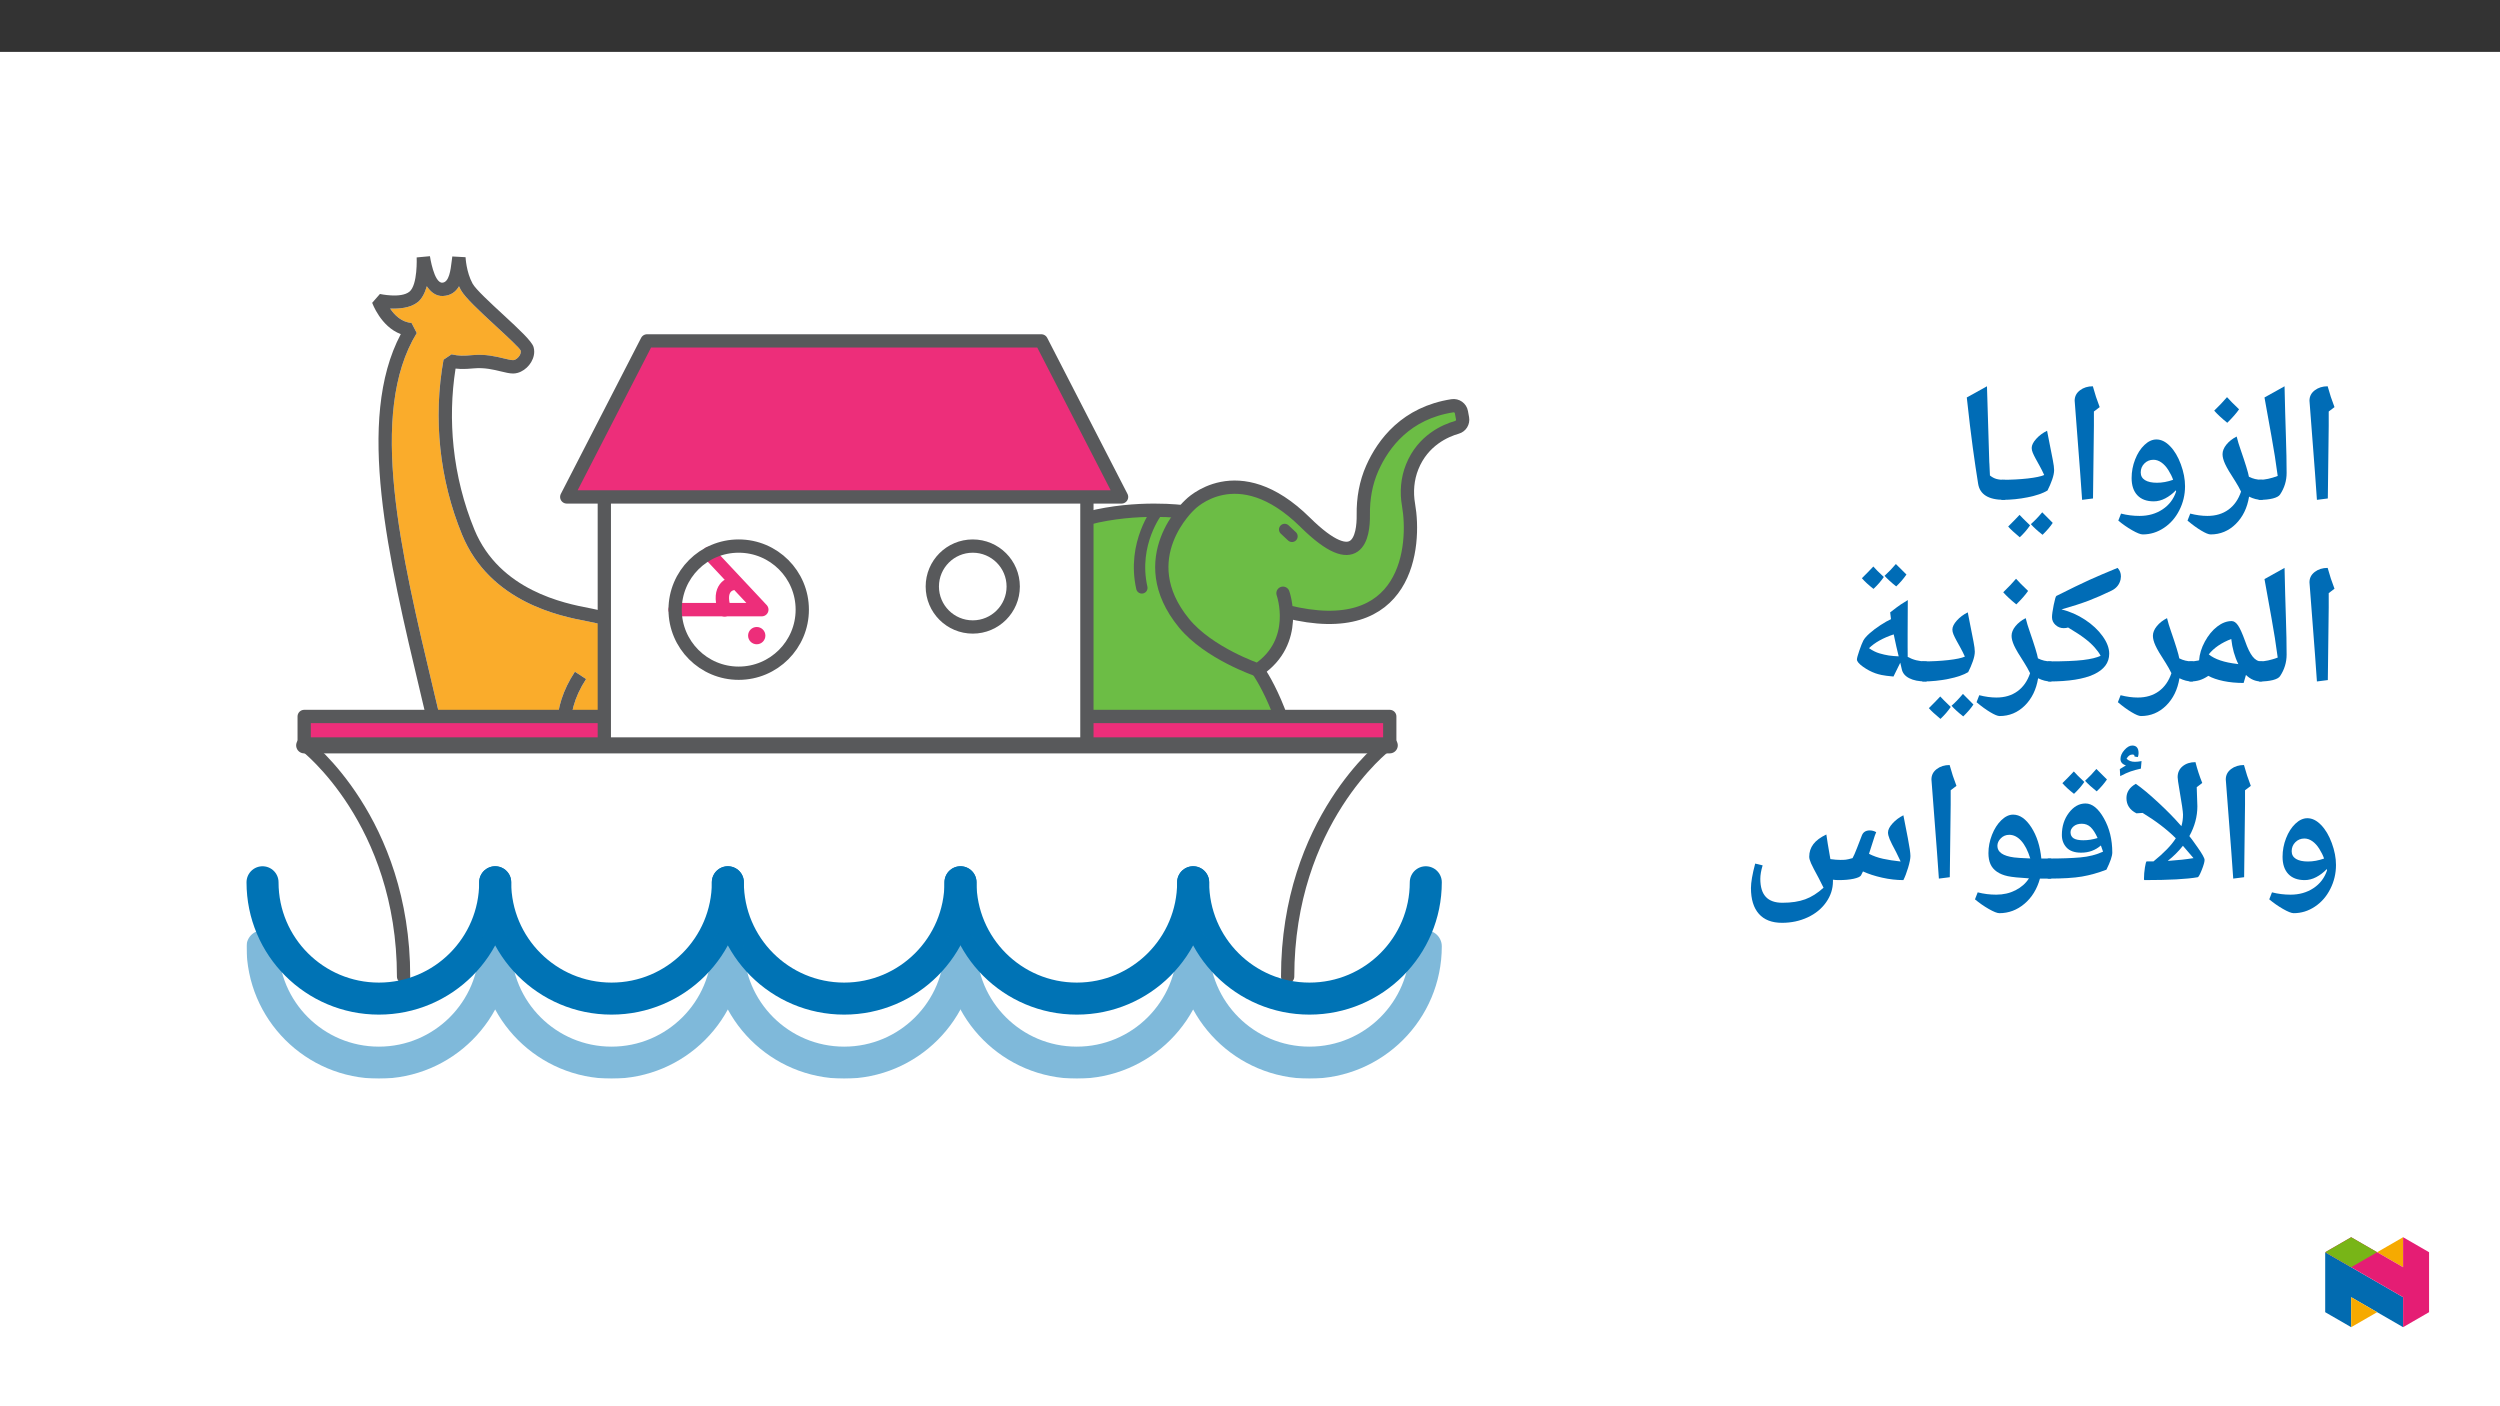 ﻿<?xml version="1.0" encoding="utf-8"?>
<svg xmlns="http://www.w3.org/2000/svg" xmlns:xlink="http://www.w3.org/1999/xlink" viewBox="0 0 960 540" version="1.1">
  <rect x="0" y="0" width="960" height="540" fill="#333333" stroke="none"/>
  <defs>
    <g>
      <symbol overflow="visible" id="glyph0-0">
        <path style="stroke:none;" d="M 6.125 -46.406 L 32.812 -46.406 L 32.812 0 L 6.125 0 Z M 9.422 -3.297 L 29.516 -3.297 L 29.516 -43.094 L 9.422 -43.094 Z M 9.422 -3.297 " />
      </symbol>
      <symbol overflow="visible" id="glyph0-1">
        <path style="stroke:none;" d="M 12.375 -29.047 L 12.031 -1.109 L 7.844 -0.578 L 7.109 -10.891 L 4.984 -38.656 C 4.984 -40.281 5.66 -41.609 7.016 -42.641 C 8.367 -43.672 10.02 -44.188 11.969 -44.188 C 12.707 -41.445 13.582 -38.781 14.594 -36.188 L 12.375 -34.5 Z M 9.203 -47.359 Z M 9.812 3.75 Z M 9.812 3.75 " />
      </symbol>
      <symbol overflow="visible" id="glyph0-2">
        <path style="stroke:none;" d="M 1.781 -39.891 L 9.484 -44.188 C 9.641 -37.031 9.812 -30.688 10 -25.156 C 10.188 -19.625 10.281 -14.867 10.281 -10.891 C 10.281 -7.898 9.438 -5.141 7.75 -2.609 C 7.32 -1.973 6.398 -1.473 4.984 -1.109 C 3.566 -0.754 1.906 -0.578 0 -0.578 C -0.363 -0.578 -0.547 -0.754 -0.547 -1.109 L -0.547 -7.75 C -0.547 -8.102 -0.363 -8.281 0 -8.281 C 1.945 -8.281 4.234 -8.77 6.859 -9.75 C 6.516 -12.301 6.148 -14.828 5.766 -17.328 C 5.391 -19.828 4.062 -27.348 1.781 -39.891 Z M 5.141 -47.359 Z M 7.484 3.75 Z M 7.484 3.75 " />
      </symbol>
      <symbol overflow="visible" id="glyph0-3">
        <path style="stroke:none;" d="M 26.781 -1.109 C 26.781 -0.754 26.602 -0.578 26.25 -0.578 C 24.688 -0.578 23.078 -0.988 21.422 -1.812 C 20.723 2.508 19.02 6.008 16.312 8.688 C 13.602 11.363 10.379 12.703 6.641 12.703 C 5.891 12.703 4.695 12.211 3.062 11.234 C 1.426 10.266 -0.332 8.984 -2.219 7.391 L -1.172 4.703 C 1.148 5.297 3.348 5.594 5.422 5.594 C 8.617 5.594 11.316 4.785 13.516 3.172 C 15.723 1.566 17.332 -0.738 18.344 -3.75 C 17.688 -5.102 16.945 -6.426 16.125 -7.719 C 14.176 -10.695 12.875 -12.906 12.219 -14.344 C 11.562 -15.781 11.234 -17.031 11.234 -18.094 C 11.234 -19.344 11.734 -20.582 12.734 -21.812 C 13.742 -23.051 15.051 -24.078 16.656 -24.891 C 17.062 -23.234 17.562 -21.57 18.156 -19.906 C 20.039 -14.469 21.109 -10.984 21.359 -9.453 C 22.879 -8.672 24.508 -8.281 26.25 -8.281 C 26.602 -8.281 26.781 -8.102 26.781 -7.75 Z M 12.766 -29.641 Z M 6.562 15.875 Z M 17.578 -35.344 C 16.547 -33.844 15.035 -32.117 13.047 -30.172 C 10.91 -31.898 9.238 -33.453 8.031 -34.828 C 10.02 -36.754 11.66 -38.484 12.953 -40.016 C 13.879 -38.953 15.422 -37.395 17.578 -35.344 Z M 13.047 -29.531 Z M 12.984 -41.594 Z M 12.984 -41.594 " />
      </symbol>
      <symbol overflow="visible" id="glyph0-4">
        <path style="stroke:none;" d="M 28.953 -5.812 C 28.953 -2.531 28.223 0.539 26.766 3.406 C 25.316 6.281 23.336 8.547 20.828 10.203 C 18.328 11.867 15.617 12.703 12.703 12.703 C 11.867 12.703 10.504 12.16 8.609 11.078 C 6.723 9.992 4.961 8.766 3.328 7.391 L 4.375 4.703 C 6.688 5.297 9.055 5.594 11.484 5.594 C 14.867 5.594 17.816 4.754 20.328 3.078 C 22.836 1.41 24.566 -0.863 25.516 -3.75 L 25.453 -4.25 C 24.18 -2.938 22.816 -1.898 21.359 -1.141 C 19.898 -0.379 18.422 0 16.922 0 C 14.211 0 12.117 -0.781 10.641 -2.344 C 9.172 -3.914 8.438 -6.117 8.438 -8.953 C 8.438 -11.398 8.883 -13.773 9.781 -16.078 C 10.688 -18.391 11.879 -20.25 13.359 -21.656 C 14.836 -23.062 16.375 -23.766 17.969 -23.766 C 19.801 -23.766 21.551 -22.898 23.219 -21.172 C 24.895 -19.453 26.27 -17.133 27.344 -14.219 C 28.414 -11.301 28.953 -8.5 28.953 -5.812 Z M 16.828 -15.969 C 15.453 -15.969 14.289 -15.492 13.344 -14.547 C 12.406 -13.609 11.938 -12.461 11.938 -11.109 C 11.938 -9.816 12.477 -8.832 13.562 -8.156 C 14.656 -7.477 16.195 -7.141 18.188 -7.141 C 20.176 -7.141 22.238 -7.52 24.375 -8.281 C 23.969 -9.469 23.359 -10.707 22.547 -12 C 21.734 -13.289 20.832 -14.273 19.844 -14.953 C 18.863 -15.629 17.859 -15.969 16.828 -15.969 Z M 17.609 -28.531 Z M 12.562 15.875 Z M 17.297 -42.188 Z M 17.297 -42.188 " />
      </symbol>
      <symbol overflow="visible" id="glyph0-5">
        <path style="stroke:none;" d="M 0 -0.578 C -0.363 -0.578 -0.547 -0.754 -0.547 -1.109 L -0.547 -7.75 C -0.547 -8.102 -0.363 -8.281 0 -8.281 C 3.406 -8.281 6.625 -8.445 9.656 -8.781 C 12.695 -9.125 14.82 -9.57 16.031 -10.125 C 15.457 -11.395 14.883 -12.539 14.312 -13.562 C 13.738 -14.594 13.223 -15.523 12.766 -16.359 C 12.316 -17.191 11.945 -17.945 11.656 -18.625 C 11.375 -19.301 11.234 -19.926 11.234 -20.5 C 11.234 -21.539 11.805 -22.703 12.953 -23.984 C 14.109 -25.266 15.504 -26.305 17.141 -27.109 L 17.969 -22.859 C 18.582 -19.805 19.047 -17.453 19.359 -15.797 C 19.68 -14.148 19.844 -12.883 19.844 -12 C 19.844 -11 19.594 -9.781 19.094 -8.344 C 18.594 -6.906 17.992 -5.508 17.297 -4.156 C 15.516 -3.082 12.992 -2.219 9.734 -1.562 C 6.484 -0.906 3.238 -0.578 0 -0.578 Z M 12.5 -31.859 Z M 11.422 3.75 Z M 10.609 9.219 C 9.535 10.801 8.219 12.328 6.656 13.797 C 4.551 12.055 3.066 10.68 2.203 9.672 L 4.516 7.344 L 6.578 5.188 C 7.148 5.844 8.492 7.188 10.609 9.219 Z M 19.312 8.266 C 18.445 9.617 17.145 11.145 15.406 12.844 C 13.477 11.332 11.977 9.969 10.906 8.75 C 12.281 7.562 13.738 6.047 15.281 4.203 C 15.531 4.484 16.875 5.836 19.312 8.266 Z M 10.969 4.203 Z M 10.938 14.422 Z M 10.938 9.344 Z M 10.938 9.344 " />
      </symbol>
      <symbol overflow="visible" id="glyph0-6">
        <path style="stroke:none;" d="M 19.844 -1.109 C 19.844 -0.754 19.66 -0.578 19.297 -0.578 C 13.305 -0.578 9.977 -2.633 9.312 -6.75 C 8.645 -10.863 7.957 -15.516 7.25 -20.703 C 6.539 -25.898 5.773 -32.297 4.953 -39.891 L 12.703 -44.188 L 13.609 -14.406 L 13.609 -15.047 L 13.844 -9.938 C 14.625 -9.301 15.445 -8.859 16.312 -8.609 C 17.176 -8.367 18.211 -8.25 19.422 -8.25 C 19.703 -8.25 19.844 -8.082 19.844 -7.75 Z M 8.312 -47.359 Z M 11.266 3.75 Z M 11.266 3.75 " />
      </symbol>
      <symbol overflow="visible" id="glyph0-7">
        <path style="stroke:none;" d="M 27.969 -1.266 C 27.969 -0.805 27.723 -0.578 27.234 -0.578 C 25.055 -0.578 23.109 -1.41 21.391 -3.078 L 20.5 0 C 17.727 0 15.148 -0.242 12.766 -0.734 C 10.391 -1.234 8.453 -1.898 6.953 -2.734 C 5.742 -1.93 4.598 -1.367 3.516 -1.047 C 2.441 -0.734 1.27 -0.578 0 -0.578 C -0.363 -0.578 -0.547 -0.754 -0.547 -1.109 L -0.547 -7.75 C -0.547 -8.102 -0.363 -8.281 0 -8.281 C 0.969 -8.281 1.953 -8.383 2.953 -8.594 L 3.391 -8.703 C 3.566 -11.086 4.305 -13.484 5.609 -15.891 C 6.922 -18.305 8.492 -20.223 10.328 -21.641 C 12.16 -23.055 14.02 -23.766 15.906 -23.766 C 16.789 -23.766 17.613 -23.195 18.375 -22.062 C 19.133 -20.938 20.035 -18.926 21.078 -16.031 C 22.004 -13.363 22.957 -11.406 23.938 -10.156 C 24.926 -8.906 26.023 -8.281 27.234 -8.281 C 27.723 -8.281 27.969 -8.07 27.969 -7.656 Z M 15.75 -16.891 C 11.938 -15.422 9.055 -13.453 7.109 -10.984 C 9.41 -9.098 13.07 -7.867 18.094 -7.297 L 18.469 -7.234 C 17.051 -10.066 16.145 -13.285 15.75 -16.891 Z M 13.297 -28.531 Z M 15.391 3.75 Z M 15.391 3.75 " />
      </symbol>
      <symbol overflow="visible" id="glyph0-8">
        <path style="stroke:none;" d="M 26.781 -1.109 C 26.781 -0.754 26.602 -0.578 26.25 -0.578 C 24.688 -0.578 23.078 -0.988 21.422 -1.812 C 20.723 2.508 19.02 6.008 16.312 8.688 C 13.602 11.363 10.379 12.703 6.641 12.703 C 5.891 12.703 4.695 12.211 3.062 11.234 C 1.426 10.266 -0.332 8.984 -2.219 7.391 L -1.172 4.703 C 1.148 5.297 3.348 5.594 5.422 5.594 C 8.617 5.594 11.316 4.785 13.516 3.172 C 15.723 1.566 17.332 -0.738 18.344 -3.75 C 17.688 -5.102 16.945 -6.426 16.125 -7.719 C 14.176 -10.695 12.875 -12.906 12.219 -14.344 C 11.562 -15.781 11.234 -17.031 11.234 -18.094 C 11.234 -19.344 11.734 -20.582 12.734 -21.812 C 13.742 -23.051 15.051 -24.078 16.656 -24.891 C 17.062 -23.234 17.562 -21.57 18.156 -19.906 C 20.039 -14.469 21.109 -10.984 21.359 -9.453 C 22.879 -8.672 24.508 -8.281 26.25 -8.281 C 26.602 -8.281 26.781 -8.102 26.781 -7.75 Z M 12.766 -29.641 Z M 6.562 15.875 Z M 6.562 15.875 " />
      </symbol>
      <symbol overflow="visible" id="glyph0-9">
        <path style="stroke:none;" d="M 0 -0.578 C -0.363 -0.578 -0.547 -0.754 -0.547 -1.109 L -0.547 -7.75 C -0.547 -8.102 -0.363 -8.281 0 -8.281 C 5.727 -8.281 10.094 -8.457 13.094 -8.812 C 16.102 -9.176 18.352 -9.719 19.844 -10.438 C 19.332 -11.438 18.566 -12.504 17.547 -13.641 C 16.535 -14.785 15.289 -15.922 13.812 -17.047 C 12.344 -18.18 10.191 -19.598 7.359 -21.297 C 6.859 -21.129 6.289 -21.047 5.656 -21.047 C 4.469 -21.047 3.422 -21.457 2.516 -22.281 C 1.617 -23.102 1.172 -24.098 1.172 -25.266 C 1.172 -26.211 1.391 -27.781 1.828 -29.969 C 2.273 -32.164 2.617 -33.316 2.859 -33.422 C 8.336 -36.172 12.547 -38.211 15.484 -39.547 C 18.43 -40.879 22.051 -42.426 26.344 -44.188 C 27.207 -43.312 27.641 -42.219 27.641 -40.906 L 27.516 -39.766 C 27.086 -37.836 25.945 -36.41 24.094 -35.484 C 21.02 -33.984 18.086 -32.695 15.297 -31.625 C 12.504 -30.562 9.016 -29.438 4.828 -28.25 C 8.047 -27.445 11.055 -26.125 13.859 -24.281 C 16.66 -22.438 18.906 -20.336 20.594 -17.984 C 22.289 -15.641 23.141 -13.391 23.141 -11.234 C 23.141 -7.785 21.18 -5.145 17.266 -3.312 C 13.348 -1.488 7.594 -0.578 0 -0.578 Z M 3.172 -39.141 Z M 12.734 3.75 Z M 12.734 3.75 " />
      </symbol>
      <symbol overflow="visible" id="glyph0-10">
        <path style="stroke:none;" d="M 21.438 -2.469 C 19.32 -2.664 17.801 -2.863 16.875 -3.062 C 15.957 -3.258 15.16 -3.477 14.484 -3.719 C 12.879 -4.289 11.297 -5.129 9.734 -6.234 C 8.18 -7.348 7.406 -8.273 7.406 -9.016 C 7.406 -9.504 7.707 -10.629 8.312 -12.391 C 8.914 -14.16 9.43 -15.457 9.859 -16.281 C 10.297 -17.102 11.117 -18.047 12.328 -19.109 C 13.535 -20.18 14.922 -21.223 16.484 -22.234 C 18.055 -23.254 19.391 -24.008 20.484 -24.5 L 20.172 -27.109 C 22.016 -28.547 23.379 -29.562 24.266 -30.156 C 25.148 -30.75 26.039 -31.305 26.938 -31.828 L 26.875 -18.859 L 26.875 -13.672 L 26.906 -10 C 29.02 -8.852 31.332 -8.281 33.844 -8.281 C 34.207 -8.281 34.391 -8.102 34.391 -7.75 L 34.391 -1.109 C 34.391 -0.754 34.207 -0.578 33.844 -0.578 C 31.227 -0.578 29.109 -0.992 27.484 -1.828 C 25.867 -2.66 24.91 -3.836 24.609 -5.359 L 24.047 -7.781 Z M 12.047 -13.359 C 13.398 -12.43 14.711 -11.773 15.984 -11.391 C 17.254 -11.016 18.453 -10.738 19.578 -10.562 C 20.711 -10.395 22 -10.281 23.438 -10.219 C 22.906 -12.289 22.27 -15.102 21.531 -18.656 C 17.445 -17.301 14.285 -15.535 12.047 -13.359 Z M 18.047 -35.953 Z M 22.844 3.75 Z M 17.734 -40.688 C 16.648 -39.102 15.328 -37.582 13.766 -36.125 C 11.898 -37.582 10.414 -38.945 9.312 -40.219 L 11.641 -42.562 L 13.703 -44.719 C 14.504 -43.789 15.848 -42.445 17.734 -40.688 Z M 26.422 -41.641 C 25.297 -40.016 23.984 -38.492 22.484 -37.078 C 20.691 -38.492 19.203 -39.848 18.016 -41.141 C 19.598 -42.598 21.047 -44.109 22.359 -45.672 C 23.141 -44.848 24.492 -43.504 26.422 -41.641 Z M 17.922 -47.266 Z M 17.891 -36.125 Z M 17.891 -36.125 " />
      </symbol>
      <symbol overflow="visible" id="glyph0-11">
        <path style="stroke:none;" d="M 9.109 0 C 9.004 0 8.953 -0.18 8.953 -0.547 C 8.953 -1.898 9.07 -3.344 9.312 -4.875 C 9.562 -6.406 9.781 -7.172 9.969 -7.172 L 12.594 -7.172 C 16.656 -10.453 19.516 -13.414 21.172 -16.062 C 17.805 -19.426 13.562 -22.672 8.438 -25.797 L 6.062 -25.641 C 3.5 -26.93 2.219 -28.879 2.219 -31.484 C 2.219 -33.785 3.414 -35.613 5.812 -36.969 C 8.113 -35.383 10.969 -33.008 14.375 -29.844 C 17.781 -26.688 20.594 -23.828 22.812 -21.266 L 23.328 -20.719 C 23.734 -22.113 23.938 -23.586 23.938 -25.141 C 23.938 -26.211 23.477 -29.383 22.562 -34.656 C 22.102 -37.301 21.875 -38.922 21.875 -39.516 C 21.875 -41.273 22.516 -42.676 23.797 -43.719 C 25.086 -44.77 26.727 -45.297 28.719 -45.297 C 29.414 -42.547 30.285 -39.879 31.328 -37.297 L 29.203 -35.672 L 29.453 -28.344 C 29.453 -24.426 28.426 -20.609 26.375 -16.891 C 26.707 -16.547 27.766 -15.102 29.547 -12.562 C 31.328 -10.031 32.219 -8.426 32.219 -7.75 C 32.219 -6.988 31.859 -5.707 31.141 -3.906 C 30.422 -2.102 29.91 -1.172 29.609 -1.109 C 25.441 -0.367 18.609 0 9.109 0 Z M 18.094 -7.391 L 18.438 -7.391 C 22.008 -7.629 25.188 -7.977 27.969 -8.438 L 23.906 -13.172 C 22.188 -11.016 20.25 -9.086 18.094 -7.391 Z M 24.375 -48.469 Z M 4.156 -40.156 Z M 27.234 3.75 Z M 12.5 3.75 Z M 5.312 -47.453 L 5.312 -47.609 C 5.312 -48.016 5.047 -48.219 4.516 -48.219 C 3.586 -48.219 2.836 -47.676 2.266 -46.594 C 3.047 -45.812 4.113 -45.422 5.469 -45.422 C 6.207 -45.422 7.055 -45.516 8.016 -45.703 L 7.766 -42.812 C 6.191 -42.457 4.867 -42.094 3.797 -41.719 C 2.734 -41.352 1.41 -40.754 -0.172 -39.922 L -0.328 -42.625 L 2.016 -44.031 C 0.617 -44.508 -0.078 -45.332 -0.078 -46.5 C -0.078 -47.664 0.426 -48.816 1.438 -49.953 C 2.457 -51.098 3.461 -51.672 4.453 -51.672 C 6.066 -51.672 6.875 -50.695 6.875 -48.75 C 6.875 -48.156 6.773 -47.648 6.578 -47.234 Z M 2.875 -54.219 Z M 4.266 -40.25 Z M 4.266 -40.25 " />
      </symbol>
      <symbol overflow="visible" id="glyph0-12">
        <path style="stroke:none;" d="M 15.938 3.75 Z M 13.547 -33.234 Z M 20.922 -10.922 C 20.723 -11.492 20.445 -12.285 20.094 -13.297 C 19.051 -12.391 17.898 -11.703 16.641 -11.234 C 15.391 -10.766 14.008 -10.531 12.5 -10.531 C 10.008 -10.531 8.156 -11.176 6.938 -12.469 C 5.719 -13.758 5.109 -15.379 5.109 -17.328 C 5.109 -20.629 6.008 -23.469 7.812 -25.844 C 9.625 -28.227 11.75 -29.422 14.188 -29.422 C 16.75 -29.422 19.102 -27.52 21.25 -23.719 C 23.395 -19.926 24.469 -15.551 24.469 -10.594 C 24.469 -9.238 23.719 -7.039 22.219 -4 C 19.039 -2.77 15.906 -1.891 12.812 -1.359 C 9.727 -0.836 5.477 -0.578 0.062 -0.578 C -0.344 -0.578 -0.547 -0.773 -0.547 -1.172 L -0.547 -7.75 C -0.547 -8.102 -0.344 -8.281 0.062 -8.281 C 4.82 -8.281 8.848 -8.422 12.141 -8.703 C 15.43 -8.992 18.359 -9.734 20.922 -10.922 Z M 8.438 -18.375 C 8.438 -17.344 8.82 -16.57 9.594 -16.062 C 10.375 -15.551 11.629 -15.297 13.359 -15.297 C 15.141 -15.297 16.961 -15.582 18.828 -16.156 C 17.973 -18.062 17.082 -19.453 16.156 -20.328 C 15.227 -21.203 14.098 -21.641 12.766 -21.641 C 11.43 -21.641 10.375 -21.301 9.594 -20.625 C 8.82 -19.945 8.438 -19.195 8.438 -18.375 Z M 13.734 -37.688 C 12.648 -36.102 11.328 -34.582 9.766 -33.125 C 7.898 -34.582 6.414 -35.945 5.312 -37.219 L 7.641 -39.562 L 9.703 -41.719 C 10.504 -40.789 11.848 -39.445 13.734 -37.688 Z M 22.422 -38.641 C 21.297 -37.016 19.984 -35.492 18.484 -34.078 C 16.691 -35.492 15.203 -36.848 14.016 -38.141 C 15.598 -39.598 17.047 -41.109 18.359 -42.672 C 19.141 -41.848 20.492 -40.504 22.422 -38.641 Z M 13.922 -44.266 Z M 13.891 -33.125 Z M 13.891 -33.125 " />
      </symbol>
      <symbol overflow="visible" id="glyph0-13">
        <path style="stroke:none;" d="M 32.281 -0.578 L 28.281 -0.578 C 27.156 3.461 25.172 6.688 22.328 9.094 C 19.484 11.5 16.273 12.703 12.703 12.703 C 11.867 12.703 10.504 12.16 8.609 11.078 C 6.723 9.992 4.961 8.766 3.328 7.391 L 4.375 4.703 C 6.688 5.297 9.055 5.594 11.484 5.594 C 14.234 5.594 16.711 5.023 18.922 3.891 C 21.141 2.754 22.852 1.234 24.062 -0.672 C 20.332 -0.879 17.633 -1.156 15.969 -1.5 C 14.312 -1.852 12.91 -2.422 11.766 -3.203 C 10.629 -3.984 9.801 -4.957 9.281 -6.125 C 8.758 -7.289 8.5 -8.695 8.5 -10.344 C 8.5 -12.719 8.953 -15.062 9.859 -17.375 C 10.773 -19.695 11.973 -21.57 13.453 -23 C 14.93 -24.426 16.438 -25.141 17.969 -25.141 C 20.551 -25.141 22.891 -23.508 24.984 -20.25 C 27.078 -16.988 28.352 -13 28.812 -8.281 L 32.281 -8.281 C 32.633 -8.281 32.812 -8.102 32.812 -7.75 L 32.812 -1.109 C 32.812 -0.754 32.633 -0.578 32.281 -0.578 Z M 16.5 -17.391 C 15.227 -17.391 14.148 -16.945 13.266 -16.062 C 12.379 -15.176 11.938 -14.203 11.938 -13.141 C 11.938 -10.742 14.07 -9.266 18.344 -8.703 C 19.27 -8.566 21.344 -8.438 24.562 -8.312 C 23.656 -11.258 22.504 -13.508 21.109 -15.062 C 19.711 -16.613 18.176 -17.391 16.5 -17.391 Z M 17.609 -29.891 Z M 14.281 15.875 Z M 17.297 -39.109 Z M 17.297 -39.109 " />
      </symbol>
      <symbol overflow="visible" id="glyph0-14">
        <path style="stroke:none;" d="M 65.641 -9.234 C 65.641 -8.223 65.348 -6.742 64.766 -4.797 C 64.18 -2.848 63.57 -1.25 62.938 0 C 60.27 0 57.547 -0.312 54.766 -0.938 C 51.984 -1.562 49.535 -2.359 47.422 -3.328 L 46.656 -1.781 C 46.312 -1.27 45.352 -0.844 43.781 -0.5 C 42.207 -0.164 40.297 0 38.047 0 C 37.328 0 36.609 -0.051 35.891 -0.156 L 35.891 0.469 C 35.891 3.352 35.02 6.031 33.281 8.5 C 31.551 10.977 29.18 12.914 26.172 14.312 C 23.172 15.707 19.895 16.406 16.344 16.406 C 12.445 16.406 9.484 15.258 7.453 12.969 C 5.422 10.688 4.406 7.379 4.406 3.047 C 4.406 0.867 4.945 -2.258 6.031 -6.344 L 8.891 -5.656 C 8.297 -3.688 8 -1.957 8 -0.469 C 8 2.613 8.695 4.91 10.094 6.422 C 11.488 7.941 13.625 8.703 16.5 8.703 C 19.926 8.703 22.836 8.258 25.234 7.375 C 27.641 6.5 29.988 5.016 32.281 2.922 L 30.438 -0.734 C 28.938 -3.484 27.953 -5.383 27.484 -6.438 C 27.016 -7.5 26.781 -8.336 26.781 -8.953 C 26.781 -10.797 27.312 -12.414 28.375 -13.812 C 29.438 -15.207 31.098 -16.441 33.359 -17.516 C 33.566 -15.891 34.082 -12.738 34.906 -8.062 C 36.395 -7.852 37.688 -7.75 38.781 -7.75 C 39.645 -7.75 40.336 -7.781 40.859 -7.844 C 41.379 -7.906 42.234 -8.102 43.422 -8.438 C 43.816 -9.094 44.41 -10.445 45.203 -12.5 L 47.031 -17.234 C 47.539 -18.461 48.547 -19.078 50.047 -19.078 C 50.898 -19.078 51.719 -18.852 52.5 -18.406 C 52.32 -18.008 52.145 -17.562 51.969 -17.062 C 51.789 -16.562 51.047 -14.238 49.734 -10.094 C 51.379 -9.25 53.176 -8.613 55.125 -8.188 C 57.07 -7.758 59.328 -7.41 61.891 -7.141 L 60.172 -10.703 C 58.898 -13.066 58.055 -14.754 57.641 -15.766 C 57.234 -16.785 57.031 -17.625 57.031 -18.281 C 57.031 -19.32 57.609 -20.477 58.766 -21.75 C 59.922 -23.031 61.312 -24.078 62.938 -24.891 L 64.656 -16.094 C 65.312 -12.707 65.641 -10.422 65.641 -9.234 Z M 44.844 -25.734 Z M 48.594 4.953 Z M 48.594 4.953 " />
      </symbol>
    </g>
    <clipPath id="clip2">
      <path d="M 48 0.379 L 175 0.379 L 175 276 L 48 276 Z M 48 0.379 " />
    </clipPath>
    <clipPath id="clip3">
      <path d="M 198 25 L 470.211 25 L 470.211 287 L 198 287 Z M 198 25 " />
    </clipPath>
    <clipPath id="clip4">
      <path d="M 280 0.379 L 470.211 0.379 L 470.211 232 L 280 232 Z M 280 0.379 " />
    </clipPath>
    <clipPath id="clip5">
      <path d="M 0.664 66 L 271 66 L 271 316.207 L 0.664 316.207 Z M 0.664 66 " />
    </clipPath>
    <clipPath id="clip6">
      <path d="M 0.664 66 L 360 66 L 360 316.207 L 0.664 316.207 Z M 0.664 66 " />
    </clipPath>
    <clipPath id="clip7">
      <path d="M 11 66 L 449 66 L 449 316.207 L 11 316.207 Z M 11 66 " />
    </clipPath>
    <clipPath id="clip8">
      <path d="M 100 66 L 470.211 66 L 470.211 316.207 L 100 316.207 Z M 100 66 " />
    </clipPath>
    <clipPath id="clip9">
      <path d="M 190 66 L 470.211 66 L 470.211 316.207 L 190 316.207 Z M 190 66 " />
    </clipPath>
    <clipPath id="clip10">
      <path d="M 0.664 259 L 460 259 L 460 316.207 L 0.664 316.207 Z M 0.664 259 " />
    </clipPath>
    <filter id="alpha" filterUnits="objectBoundingBox" x="0%" y="0%" width="100%" height="100%">
      <feColorMatrix type="matrix" in="SourceGraphic" values="0 0 0 0 1 0 0 0 0 1 0 0 0 0 1 0 0 0 1 0" />
    </filter>
    <mask id="mask0">
      <g filter="url(#alpha)">
        <rect x="0" y="0" width="471" height="317" style="fill:rgb(0%,0%,0%);fill-opacity:0.5;stroke:none;" />
      </g>
    </mask>
    <clipPath id="clip12">
      <path d="M 0.664 0.242 L 271 0.242 L 271 57.207 L 0.664 57.207 Z M 0.664 0.242 " />
    </clipPath>
    <clipPath id="clip13">
      <path d="M 0.664 0.242 L 360 0.242 L 360 57.207 L 0.664 57.207 Z M 0.664 0.242 " />
    </clipPath>
    <clipPath id="clip14">
      <path d="M 11 0.242 L 449 0.242 L 449 57.207 L 11 57.207 Z M 11 0.242 " />
    </clipPath>
    <clipPath id="clip15">
      <path d="M 100 0.242 L 459.652 0.242 L 459.652 57.207 L 100 57.207 Z M 100 0.242 " />
    </clipPath>
    <clipPath id="clip16">
      <path d="M 190 0.242 L 459.652 0.242 L 459.652 57.207 L 190 57.207 Z M 190 0.242 " />
    </clipPath>
    <clipPath id="clip11">
      <rect width="460" height="58" />
    </clipPath>
    <g id="surface7" clip-path="url(#clip11)">
      <g clip-path="url(#clip12)" clip-rule="nonzero">
        <path style="fill:none;stroke-width:14.468;stroke-linecap:round;stroke-linejoin:miter;stroke:rgb(0%,45.099%,70.999%);stroke-opacity:1;stroke-miterlimit:10;" d="M 0.001 -0.001 C 0.001 -29.022 -23.529 -52.551 -52.55 -52.551 C -81.576 -52.551 -105.105 -29.022 -105.105 -0.001 " transform="matrix(0.85,0,0,-0.85,96.152,6.39)" />
      </g>
      <g clip-path="url(#clip13)" clip-rule="nonzero">
        <path style="fill:none;stroke-width:14.468;stroke-linecap:round;stroke-linejoin:miter;stroke:rgb(0%,45.099%,70.999%);stroke-opacity:1;stroke-miterlimit:10;" d="M 0.002 -0.001 C 0.002 -29.022 -23.528 -52.551 -52.553 -52.551 C -81.575 -52.551 -105.104 -29.022 -105.104 -0.001 " transform="matrix(0.85,0,0,-0.85,185.491,6.39)" />
      </g>
      <g clip-path="url(#clip14)" clip-rule="nonzero">
        <path style="fill:none;stroke-width:14.468;stroke-linecap:round;stroke-linejoin:miter;stroke:rgb(0%,45.099%,70.999%);stroke-opacity:1;stroke-miterlimit:10;" d="M -0.001 -0.001 C -0.001 -29.022 -23.53 -52.551 -52.551 -52.551 C -81.577 -52.551 -105.102 -29.022 -105.102 -0.001 " transform="matrix(0.85,0,0,-0.85,274.829,6.39)" />
      </g>
      <g clip-path="url(#clip15)" clip-rule="nonzero">
        <path style="fill:none;stroke-width:14.468;stroke-linecap:round;stroke-linejoin:miter;stroke:rgb(0%,45.099%,70.999%);stroke-opacity:1;stroke-miterlimit:10;" d="M 0.002 -0.001 C 0.002 -29.022 -23.528 -52.551 -52.554 -52.551 C -81.575 -52.551 -105.104 -29.022 -105.104 -0.001 " transform="matrix(0.85,0,0,-0.85,364.167,6.39)" />
      </g>
      <g clip-path="url(#clip16)" clip-rule="nonzero">
        <path style="fill:none;stroke-width:14.468;stroke-linecap:round;stroke-linejoin:miter;stroke:rgb(0%,45.099%,70.999%);stroke-opacity:1;stroke-miterlimit:10;" d="M -0.002 -0.001 C -0.002 -29.022 -23.527 -52.551 -52.552 -52.551 C -81.574 -52.551 -105.103 -29.022 -105.103 -0.001 " transform="matrix(0.85,0,0,-0.85,453.505,6.39)" />
      </g>
    </g>
    <clipPath id="clip1">
      <rect width="471" height="317" />
    </clipPath>
    <g id="surface4" clip-path="url(#clip1)">
      <path style=" stroke:none;fill-rule:nonzero;fill:rgb(98%,67.499%,16.899%);fill-opacity:1;" d="M 148.68 269.961 L 161.523 212.664 C 154.156 201.984 156.66 195.141 159.871 186.367 L 159.875 186.367 C 161.773 181.176 163.957 175.219 164.047 167.211 C 164.16 157.574 158.453 151.418 151.699 147.469 C 144.617 143.328 136.305 141.512 131.941 140.664 L 131.305 140.543 C 121.34 138.617 94.148 133.367 83.422 107.277 C 79.09 96.742 76.297 85.559 75.098 74.211 C 73.898 62.871 74.289 51.348 76.32 40.125 L 79.379 38.066 C 80.824 38.379 81.953 38.535 83.117 38.57 C 84.363 38.605 85.73 38.52 87.578 38.352 C 92.414 37.914 96.41 38.883 99.516 39.637 C 100.984 39.996 102.219 40.293 103.031 40.293 C 103.168 40.293 103.301 40.273 103.43 40.238 L 103.438 40.238 C 104.066 40.062 104.707 39.586 105.215 38.957 C 105.691 38.363 106 37.676 106 37.047 C 106 36.898 105.984 36.766 105.957 36.66 C 105.719 35.812 101.016 31.469 96.035 26.871 C 90.473 21.73 84.586 16.293 82.984 13.383 C 82.723 12.906 82.48 12.418 82.258 11.93 C 81.055 14.016 79.16 15.527 76.066 15.668 C 73.402 15.785 71.391 14.137 69.895 11.914 C 69.191 14.398 68.094 16.688 66.391 18.043 C 63.562 20.289 59.207 20.637 55.809 20.488 C 57.48 22.965 60.18 25.719 64.023 25.996 L 66.031 29.887 C 47.191 60.703 59.832 113.859 72.562 167.379 C 81.141 203.453 89.758 239.691 88.949 269.961 L 107.707 269.961 C 110.605 221.641 97.91 179.754 97.871 179.629 L 102.785 178.168 C 102.824 178.293 115.723 220.848 112.84 269.961 L 127.379 269.961 L 139.586 217.512 C 133.328 212.359 107.863 188.773 126.766 159.941 L 131.059 162.75 C 112.34 191.301 143.895 214.387 143.984 214.453 L 145.328 215.453 L 144.949 217.09 L 132.645 269.961 Z M 148.68 269.961 " />
      <g clip-path="url(#clip2)" clip-rule="nonzero">
        <path style=" stroke:none;fill-rule:nonzero;fill:rgb(34.499%,34.9%,35.699%);fill-opacity:1;" d="M 148.68 269.961 L 161.523 212.664 C 154.156 201.984 156.66 195.141 159.871 186.367 L 159.875 186.367 C 161.773 181.176 163.957 175.219 164.047 167.211 C 164.16 157.574 158.453 151.418 151.699 147.469 C 144.617 143.328 136.305 141.512 131.941 140.664 L 131.305 140.543 C 121.34 138.617 94.148 133.367 83.422 107.277 C 79.09 96.742 76.297 85.559 75.098 74.211 C 73.898 62.871 74.289 51.348 76.32 40.125 L 79.379 38.066 C 80.824 38.379 81.953 38.535 83.117 38.57 C 84.363 38.605 85.73 38.52 87.578 38.352 C 92.414 37.914 96.41 38.883 99.516 39.637 C 100.984 39.996 102.219 40.293 103.031 40.293 C 103.168 40.293 103.301 40.273 103.43 40.238 L 103.438 40.238 C 104.066 40.062 104.707 39.586 105.215 38.957 C 105.691 38.363 106 37.676 106 37.047 C 106 36.898 105.984 36.766 105.957 36.66 C 105.719 35.812 101.016 31.469 96.035 26.871 C 90.473 21.73 84.586 16.293 82.984 13.383 C 82.723 12.906 82.48 12.418 82.258 11.93 C 81.055 14.016 79.16 15.527 76.066 15.668 C 73.402 15.785 71.391 14.137 69.895 11.914 C 69.191 14.398 68.094 16.688 66.391 18.043 C 63.562 20.289 59.207 20.637 55.809 20.488 C 57.48 22.965 60.18 25.719 64.023 25.996 L 66.031 29.887 C 47.191 60.703 59.832 113.859 72.562 167.379 C 81.141 203.453 89.758 239.691 88.949 269.961 L 107.707 269.961 C 110.605 221.641 97.91 179.754 97.871 179.629 L 102.785 178.168 C 102.824 178.293 115.723 220.848 112.84 269.961 L 127.379 269.961 L 139.586 217.512 C 133.328 212.359 107.863 188.773 126.766 159.941 L 131.059 162.75 C 112.34 191.301 143.895 214.387 143.984 214.453 L 145.328 215.453 L 144.949 217.09 L 132.645 269.961 Z M 164.902 152.578 C 166.477 152 169.016 150.66 170.164 147.789 L 174.914 149.691 C 173.246 153.863 169.809 156.023 167.32 157.09 C 168.527 160.059 169.207 163.426 169.164 167.25 C 169.059 176.176 166.723 182.559 164.688 188.121 L 164.688 188.133 C 161.906 195.723 159.758 201.598 166.332 210.613 L 166.766 212.668 L 153.918 269.961 L 171.348 269.961 L 171.348 275.094 L 60.523 275.094 L 60.523 269.961 L 83.828 269.961 C 84.645 240.371 76.086 204.383 67.566 168.562 C 54.996 115.699 42.508 63.191 59.906 30.297 C 52.176 27.438 48.93 18.305 48.922 18.277 L 51.891 14.887 C 51.91 14.891 59.891 16.66 63.199 14.031 C 66.449 11.449 66 0.883 66 0.852 L 71.094 0.379 C 71.098 0.41 72.621 10.699 75.844 10.551 C 78.465 10.434 79.035 5.691 79.445 2.34 C 79.527 1.66 79.602 1.023 79.684 0.484 L 84.777 0.766 C 84.777 0.781 85.008 6.422 87.477 10.918 C 88.672 13.094 94.242 18.238 99.508 23.098 C 105.039 28.207 110.262 33.035 110.891 35.273 C 111.059 35.875 111.137 36.465 111.137 37.047 C 111.137 38.883 110.375 40.707 109.207 42.164 C 108.066 43.582 106.484 44.699 104.812 45.172 L 104.816 45.172 C 104.219 45.34 103.621 45.43 103.031 45.43 C 101.676 45.43 100.141 45.055 98.309 44.613 C 95.559 43.945 92.023 43.086 88.039 43.445 C 85.996 43.629 84.453 43.727 82.977 43.684 C 82.277 43.664 81.613 43.613 80.934 43.535 C 79.367 53.477 79.133 63.648 80.191 73.688 C 81.34 84.555 84.012 95.254 88.156 105.332 C 97.828 128.859 123.031 133.727 132.27 135.508 L 132.906 135.633 C 137.566 136.539 146.473 138.484 154.285 143.055 C 158.395 145.457 162.18 148.559 164.902 152.578 " />
      </g>
      <path style="fill-rule:nonzero;fill:rgb(42.4%,74.1%,27.1%);fill-opacity:1;stroke-width:5.142;stroke-linecap:round;stroke-linejoin:miter;stroke:rgb(34.499%,34.9%,35.699%);stroke-opacity:1;stroke-miterlimit:10;" d="M 0.001 -0.001 C 0.001 -0.001 5.819 -10.695 8.434 -20.327 L 6.26 -27.469 L 27.455 -27.469 C 27.455 -27.469 28.31 -22.253 23.172 -17.73 L 28.117 3.543 " transform="matrix(0.85,0,0,-0.85,300.093,191.081)" />
      <path style="fill-rule:nonzero;fill:rgb(42.4%,74.1%,27.1%);fill-opacity:1;stroke-width:5.142;stroke-linecap:round;stroke-linejoin:miter;stroke:rgb(34.499%,34.9%,35.699%);stroke-opacity:1;stroke-miterlimit:10;" d="M -0.002 0.001 C -0.002 0.001 -37.199 -22.834 -41.813 -68.712 " transform="matrix(0.85,0,0,-0.85,304.693,109.083)" />
      <path style=" stroke:none;fill-rule:nonzero;fill:rgb(42.4%,74.1%,27.1%);fill-opacity:1;" d="M 388.984 159.273 C 388.984 159.273 401.68 177.039 403.793 205.23 C 403.793 205.23 408.316 209.305 408.918 213.07 L 391.129 213.07 C 391.129 213.07 381.93 185.633 367.758 177.793 C 323.883 196.188 305.34 183.07 305.34 183.07 L 290.336 205.984 C 293.203 209.531 292.676 214.43 292.676 214.43 L 270.762 214.43 L 274.809 205.602 L 280.812 146.48 C 289.66 88.988 360.422 98.52 360.422 98.52 " />
      <g clip-path="url(#clip3)" clip-rule="nonzero">
        <path style="fill:none;stroke-width:6;stroke-linecap:round;stroke-linejoin:miter;stroke:rgb(34.499%,34.9%,35.699%);stroke-opacity:1;stroke-miterlimit:10;" d="M 0.002 0 C 0.002 0 14.938 -20.9 17.424 -54.067 C 17.424 -54.067 22.745 -58.86 23.453 -63.29 L 2.525 -63.29 C 2.525 -63.29 -8.298 -31.011 -24.971 -21.787 C -76.588 -43.428 -98.403 -27.996 -98.403 -27.996 L -116.055 -54.954 C -112.682 -59.127 -113.302 -64.889 -113.302 -64.889 L -139.084 -64.889 L -134.323 -54.503 L -127.259 15.051 C -116.85 82.689 -33.601 71.475 -33.601 71.475 " transform="matrix(0.85,0,0,-0.85,388.983,159.274)" />
      </g>
      <path style="fill-rule:nonzero;fill:rgb(42.4%,74.1%,27.1%);fill-opacity:1;stroke-width:5.142;stroke-linecap:round;stroke-linejoin:miter;stroke:rgb(34.499%,34.9%,35.699%);stroke-opacity:1;stroke-miterlimit:10;" d="M -0.001 0.002 L -5.148 -36.441 L 14.811 -36.441 C 14.811 -36.441 15.164 -31.827 12.857 -28.459 L 17.733 -13.822 " transform="matrix(0.85,0,0,-0.85,356.302,182.099)" />
      <path style=" stroke:none;fill-rule:nonzero;fill:rgb(42.4%,74.1%,27.1%);fill-opacity:1;" d="M 398.664 129.797 C 398.664 129.797 405.301 148.391 388.98 159.273 C 388.98 159.273 370.172 152.914 360.672 141.305 C 340.219 116.309 362.93 95.816 362.93 95.816 C 362.93 95.816 381.125 76.824 407.223 102.59 C 427.281 122.398 429.633 108.027 429.508 99.652 C 429.418 93.512 430.469 87.383 432.969 81.773 C 437.203 72.27 445.957 60.566 463.719 57.812 C 465.344 57.559 466.891 58.652 467.184 60.273 L 467.613 62.621 C 467.891 64.152 466.977 65.664 465.48 66.09 C 461.09 67.34 452.379 71.043 448.277 81.273 C 446.426 85.883 446.016 90.957 446.875 95.848 C 449.625 111.453 446.863 148.594 399.941 136.797 " />
      <g clip-path="url(#clip4)" clip-rule="nonzero">
        <path style="fill:none;stroke-width:6;stroke-linecap:round;stroke-linejoin:miter;stroke:rgb(34.499%,34.9%,35.699%);stroke-opacity:1;stroke-miterlimit:10;" d="M -0.002 -0.001 C -0.002 -0.001 7.806 -21.876 -11.394 -34.679 C -11.394 -34.679 -33.522 -27.198 -44.699 -13.54 C -68.761 15.868 -42.042 39.976 -42.042 39.976 C -42.042 39.976 -20.636 62.32 10.067 32.007 C 33.665 8.703 36.432 25.61 36.285 35.463 C 36.179 42.687 37.415 49.898 40.357 56.497 C 45.338 67.678 55.637 81.447 76.533 84.687 C 78.445 84.985 80.265 83.698 80.609 81.791 L 81.115 79.029 C 81.441 77.228 80.366 75.449 78.606 74.948 C 73.44 73.478 63.192 69.121 58.367 57.085 C 56.188 51.663 55.706 45.693 56.717 39.939 C 59.952 21.58 56.703 -22.115 1.501 -8.236 " transform="matrix(0.85,0,0,-0.85,398.666,129.796)" />
      </g>
      <path style="fill:none;stroke-width:5.142;stroke-linecap:round;stroke-linejoin:miter;stroke:rgb(34.499%,34.9%,35.699%);stroke-opacity:1;stroke-miterlimit:10;" d="M 0.001 0 L -3.303 3.098 " transform="matrix(0.85,0,0,-0.85,402.12,107.953)" />
      <path style="fill-rule:nonzero;fill:rgb(42.4%,74.1%,27.1%);fill-opacity:1;stroke-width:5.142;stroke-linecap:round;stroke-linejoin:miter;stroke:rgb(34.499%,34.9%,35.699%);stroke-opacity:1;stroke-miterlimit:10;" d="M 0 0.002 C 0 0.002 -11.709 -14.746 -7.183 -34.985 " transform="matrix(0.85,0,0,-0.85,350.57,98.013)" />
      <path style="fill-rule:nonzero;fill:rgb(100%,100%,100%);fill-opacity:1;stroke-width:6;stroke-linecap:round;stroke-linejoin:round;stroke:rgb(34.499%,34.9%,35.699%);stroke-opacity:1;stroke-miterlimit:10;" d="M 0.001 0 C 0.001 70.497 -44.25 104.44 -44.25 104.44 L 443.646 104.44 C 443.646 104.44 399.395 70.497 399.395 0 " transform="matrix(0.85,0,0,-0.85,60.972,277.028)" />
      <path style="fill-rule:nonzero;fill:rgb(92.899%,17.999%,47.8%);fill-opacity:1;stroke-width:6;stroke-linecap:round;stroke-linejoin:round;stroke:rgb(34.499%,34.9%,35.699%);stroke-opacity:1;stroke-miterlimit:10;" d="M 26.047 163.632 L 179.879 163.632 L 179.879 150.58 L 26.047 150.58 Z M 26.047 163.632 " transform="matrix(0.85,0,0,-0.85,0.665,316.208)" />
      <path style="fill-rule:nonzero;fill:rgb(92.899%,17.999%,47.8%);fill-opacity:1;stroke-width:6;stroke-linecap:round;stroke-linejoin:round;stroke:rgb(34.499%,34.9%,35.699%);stroke-opacity:1;stroke-miterlimit:10;" d="M 362.641 163.632 L 516.474 163.632 L 516.474 150.58 L 362.641 150.58 Z M 362.641 163.632 " transform="matrix(0.85,0,0,-0.85,0.665,316.208)" />
      <path style="fill-rule:nonzero;fill:rgb(100%,100%,100%);fill-opacity:1;stroke-width:6;stroke-linecap:round;stroke-linejoin:round;stroke:rgb(34.499%,34.9%,35.699%);stroke-opacity:1;stroke-miterlimit:10;" d="M 161.64 273.246 L 379.654 273.246 L 379.654 150.534 L 161.64 150.534 Z M 161.64 273.246 " transform="matrix(0.85,0,0,-0.85,0.665,316.208)" />
      <path style="fill-rule:nonzero;fill:rgb(92.899%,17.999%,47.8%);fill-opacity:1;stroke-width:6;stroke-linecap:round;stroke-linejoin:round;stroke:rgb(34.499%,34.9%,35.699%);stroke-opacity:1;stroke-miterlimit:10;" d="M -0.002 0.002 L -250.65 0.002 L -214.386 70.494 L -36.261 70.494 Z M -0.002 0.002 " transform="matrix(0.85,0,0,-0.85,336.685,92.826)" />
      <path style="fill:none;stroke-width:6;stroke-linecap:round;stroke-linejoin:round;stroke:rgb(34.499%,34.9%,35.699%);stroke-opacity:1;stroke-miterlimit:10;" d="M 0.001 -0.001 C 10.093 -0.001 18.277 -8.181 18.277 -18.278 C 18.277 -28.37 10.093 -36.555 0.001 -36.555 C -10.096 -36.555 -18.276 -28.37 -18.276 -18.278 C -18.276 -8.181 -10.096 -0.001 0.001 -0.001 Z M 0.001 -0.001 " transform="matrix(0.85,0,0,-0.85,279.539,111.69)" />
      <path style="fill:none;stroke-width:6.044;stroke-linecap:round;stroke-linejoin:round;stroke:rgb(92.899%,17.999%,47.8%);stroke-opacity:1;stroke-miterlimit:10;" d="M -0.001 0.001 L 23.813 -25.417 L -15.35 -25.417 " transform="matrix(0.85,0,0,-0.85,178.294,114.497)" />
      <path style=" stroke:none;fill-rule:nonzero;fill:rgb(92.899%,17.999%,47.8%);fill-opacity:1;" d="M 196.586 142.762 C 198.418 142.762 199.906 144.246 199.906 146.082 C 199.906 147.914 198.418 149.402 196.586 149.402 C 194.75 149.402 193.266 147.914 193.266 146.082 C 193.266 144.246 194.75 142.762 196.586 142.762 " />
      <path style="fill:none;stroke-width:6.044;stroke-linecap:round;stroke-linejoin:round;stroke:rgb(92.899%,17.999%,47.8%);stroke-opacity:1;stroke-miterlimit:10;" d="M 0 -0.002 C 0 -0.002 -6.672 -1.307 -3.189 -11.748 " transform="matrix(0.85,0,0,-0.85,186.945,126.198)" />
      <path style="fill:none;stroke-width:6;stroke-linecap:round;stroke-linejoin:round;stroke:rgb(34.499%,34.9%,35.699%);stroke-opacity:1;stroke-miterlimit:10;" d="M -0.002 -0.002 C 15.862 -0.002 28.721 -12.86 28.721 -28.72 C 28.721 -44.584 15.862 -57.442 -0.002 -57.442 C -15.861 -57.442 -28.72 -44.584 -28.72 -28.72 C -28.72 -12.86 -15.861 -0.002 -0.002 -0.002 Z M -0.002 -0.002 " transform="matrix(0.85,0,0,-0.85,189.658,111.69)" />
      <g clip-path="url(#clip5)" clip-rule="nonzero">
        <path style="fill:none;stroke-width:14.468;stroke-linecap:round;stroke-linejoin:miter;stroke:rgb(0%,45.099%,70.999%);stroke-opacity:1;stroke-miterlimit:10;" d="M 0.001 0.002 C 0.001 -29.023 -23.529 -52.553 -52.55 -52.553 C -81.576 -52.553 -105.105 -29.023 -105.105 0.002 " transform="matrix(0.85,0,0,-0.85,96.152,240.795)" />
      </g>
      <g clip-path="url(#clip6)" clip-rule="nonzero">
        <path style="fill:none;stroke-width:14.468;stroke-linecap:round;stroke-linejoin:miter;stroke:rgb(0%,45.099%,70.999%);stroke-opacity:1;stroke-miterlimit:10;" d="M 0.002 0.002 C 0.002 -29.023 -23.528 -52.553 -52.553 -52.553 C -81.575 -52.553 -105.104 -29.023 -105.104 0.002 " transform="matrix(0.85,0,0,-0.85,185.491,240.795)" />
      </g>
      <g clip-path="url(#clip7)" clip-rule="nonzero">
        <path style="fill:none;stroke-width:14.468;stroke-linecap:round;stroke-linejoin:miter;stroke:rgb(0%,45.099%,70.999%);stroke-opacity:1;stroke-miterlimit:10;" d="M -0.001 0.002 C -0.001 -29.023 -23.53 -52.553 -52.551 -52.553 C -81.577 -52.553 -105.102 -29.023 -105.102 0.002 " transform="matrix(0.85,0,0,-0.85,274.829,240.795)" />
      </g>
      <g clip-path="url(#clip8)" clip-rule="nonzero">
        <path style="fill:none;stroke-width:14.468;stroke-linecap:round;stroke-linejoin:miter;stroke:rgb(0%,45.099%,70.999%);stroke-opacity:1;stroke-miterlimit:10;" d="M 0.002 0.002 C 0.002 -29.023 -23.528 -52.553 -52.554 -52.553 C -81.575 -52.553 -105.104 -29.023 -105.104 0.002 " transform="matrix(0.85,0,0,-0.85,364.167,240.795)" />
      </g>
      <g clip-path="url(#clip9)" clip-rule="nonzero">
        <path style="fill:none;stroke-width:14.468;stroke-linecap:round;stroke-linejoin:miter;stroke:rgb(0%,45.099%,70.999%);stroke-opacity:1;stroke-miterlimit:10;" d="M -0.002 0.002 C -0.002 -29.023 -23.527 -52.553 -52.552 -52.553 C -81.574 -52.553 -105.103 -29.023 -105.103 0.002 " transform="matrix(0.85,0,0,-0.85,453.505,240.795)" />
      </g>
      <g clip-path="url(#clip10)" clip-rule="nonzero">
        <use xlink:href="#surface7" transform="matrix(1,0,0,1,0,259)" mask="url(#mask0)" />
      </g>
      <path style="fill:none;stroke-width:7.253;stroke-linecap:round;stroke-linejoin:round;stroke:rgb(34.499%,34.9%,35.699%);stroke-opacity:1;stroke-miterlimit:10;" d="M 0.001 0.001 L 490.429 0.001 Z M 0.001 0.001 " transform="matrix(0.85,0,0,-0.85,22.804,188.216)" />
    </g>
    <clipPath id="clip17">
      <path d="M 892.875 480 L 923 480 L 923 509.637 L 892.875 509.637 Z M 892.875 480 " />
    </clipPath>
    <clipPath id="clip18">
      <path d="M 902 498 L 913 498 L 913 509.637 L 902 509.637 Z M 902 498 " />
    </clipPath>
    <clipPath id="clip19">
      <path d="M 912 475.094 L 923 475.094 L 923 487 L 912 487 Z M 912 475.094 " />
    </clipPath>
    <clipPath id="clip20">
      <path d="M 892.875 475.094 L 932.762 475.094 L 932.762 509.637 L 892.875 509.637 Z M 892.875 475.094 " />
    </clipPath>
    <clipPath id="clip21">
      <path d="M 892.875 475.094 L 913 475.094 L 913 487 L 892.875 487 Z M 892.875 475.094 " />
    </clipPath>
  </defs>
  <g id="surface1">
    <path style=" stroke:none;fill-rule:nonzero;fill:rgb(100%,100%,100%);fill-opacity:1;" d="M 0 559.926 L 960 559.926 L 960 19.926 L 0 19.926 Z M 0 559.926 " />
    <use xlink:href="#surface4" transform="matrix(1,0,0,1,94,98)" />
    <g style="fill:rgb(0%,42.354%,71.373%);fill-opacity:1;">
      <use xlink:href="#glyph0-1" x="881.853" y="192.519" />
    </g>
    <g style="fill:rgb(0%,42.354%,71.373%);fill-opacity:1;">
      <use xlink:href="#glyph0-2" x="867.781" y="192.519" />
    </g>
    <g style="fill:rgb(0%,42.354%,71.373%);fill-opacity:1;">
      <use xlink:href="#glyph0-3" x="842.222" y="192.519" />
    </g>
    <g style="fill:rgb(0%,42.354%,71.373%);fill-opacity:1;">
      <use xlink:href="#glyph0-4" x="810.102" y="192.519" />
    </g>
    <g style="fill:rgb(0%,42.354%,71.373%);fill-opacity:1;">
      <use xlink:href="#glyph0-1" x="791.685" y="192.519" />
    </g>
    <g style="fill:rgb(0%,42.354%,71.373%);fill-opacity:1;">
      <use xlink:href="#glyph0-5" x="768.936" y="192.519" />
    </g>
    <g style="fill:rgb(0%,42.354%,71.373%);fill-opacity:1;">
      <use xlink:href="#glyph0-6" x="750.292" y="192.519" />
    </g>
    <g style="fill:rgb(0%,42.354%,71.373%);fill-opacity:1;">
      <use xlink:href="#glyph0-1" x="881.853" y="262.258" />
    </g>
    <g style="fill:rgb(0%,42.354%,71.373%);fill-opacity:1;">
      <use xlink:href="#glyph0-2" x="867.781" y="262.258" />
    </g>
    <g style="fill:rgb(0%,42.354%,71.373%);fill-opacity:1;">
      <use xlink:href="#glyph0-7" x="841.056" y="262.258" />
    </g>
    <g style="fill:rgb(0%,42.354%,71.373%);fill-opacity:1;">
      <use xlink:href="#glyph0-8" x="815.483" y="262.258" />
    </g>
    <g style="fill:rgb(0%,42.354%,71.373%);fill-opacity:1;">
      <use xlink:href="#glyph0-9" x="786.796" y="262.258" />
    </g>
    <g style="fill:rgb(0%,42.354%,71.373%);fill-opacity:1;">
      <use xlink:href="#glyph0-3" x="761.21" y="262.258" />
    </g>
    <g style="fill:rgb(0%,42.354%,71.373%);fill-opacity:1;">
      <use xlink:href="#glyph0-5" x="738.481" y="262.258" />
    </g>
    <g style="fill:rgb(0%,42.354%,71.373%);fill-opacity:1;">
      <use xlink:href="#glyph0-10" x="705.655" y="262.258" />
    </g>
    <g style="fill:rgb(0%,42.354%,71.373%);fill-opacity:1;">
      <use xlink:href="#glyph0-4" x="868.067" y="337.957" />
    </g>
    <g style="fill:rgb(0%,42.354%,71.373%);fill-opacity:1;">
      <use xlink:href="#glyph0-1" x="849.715" y="337.957" />
    </g>
    <g style="fill:rgb(0%,42.354%,71.373%);fill-opacity:1;">
      <use xlink:href="#glyph0-11" x="814.338" y="337.957" />
    </g>
    <g style="fill:rgb(0%,42.354%,71.373%);fill-opacity:1;">
      <use xlink:href="#glyph0-12" x="786.648" y="337.957" />
    </g>
    <g style="fill:rgb(0%,42.354%,71.373%);fill-opacity:1;">
      <use xlink:href="#glyph0-13" x="755.059" y="337.957" />
    </g>
    <g style="fill:rgb(0%,42.354%,71.373%);fill-opacity:1;">
      <use xlink:href="#glyph0-1" x="736.688" y="337.957" />
    </g>
    <g style="fill:rgb(0%,42.354%,71.373%);fill-opacity:1;">
      <use xlink:href="#glyph0-14" x="667.961" y="337.957" />
    </g>
    <g clip-path="url(#clip17)" clip-rule="nonzero">
      <path style=" stroke:none;fill-rule:nonzero;fill:rgb(0.8%,42%,68.999%);fill-opacity:1;" d="M 892.875 503.879 L 902.848 509.637 L 902.848 498.121 L 922.789 509.637 L 922.789 498.121 L 892.875 480.852 Z M 892.875 503.879 " />
    </g>
    <g clip-path="url(#clip18)" clip-rule="nonzero">
      <path style=" stroke:none;fill-rule:nonzero;fill:rgb(96.1%,66.699%,0%);fill-opacity:1;" d="M 902.848 509.637 L 912.816 503.879 L 902.848 498.121 Z M 902.848 509.637 " />
    </g>
    <g clip-path="url(#clip19)" clip-rule="nonzero">
      <path style=" stroke:none;fill-rule:nonzero;fill:rgb(96.1%,66.699%,0%);fill-opacity:1;" d="M 922.789 475.094 L 912.816 480.852 L 922.789 486.609 Z M 922.789 475.094 " />
    </g>
    <g clip-path="url(#clip20)" clip-rule="nonzero">
      <path style=" stroke:none;fill-rule:nonzero;fill:rgb(89.799%,11.4%,45.499%);fill-opacity:1;" d="M 922.789 475.094 L 922.789 486.609 L 902.848 475.094 L 892.875 480.852 L 922.789 498.121 L 922.789 509.637 L 932.762 503.879 L 932.762 480.852 Z M 922.789 475.094 " />
    </g>
    <g clip-path="url(#clip21)" clip-rule="nonzero">
      <path style=" stroke:none;fill-rule:nonzero;fill:rgb(47.099%,70.999%,9%);fill-opacity:1;" d="M 902.848 475.094 L 892.875 480.852 L 902.848 486.609 L 912.816 480.852 Z M 902.848 475.094 " />
    </g>
  </g>
</svg>